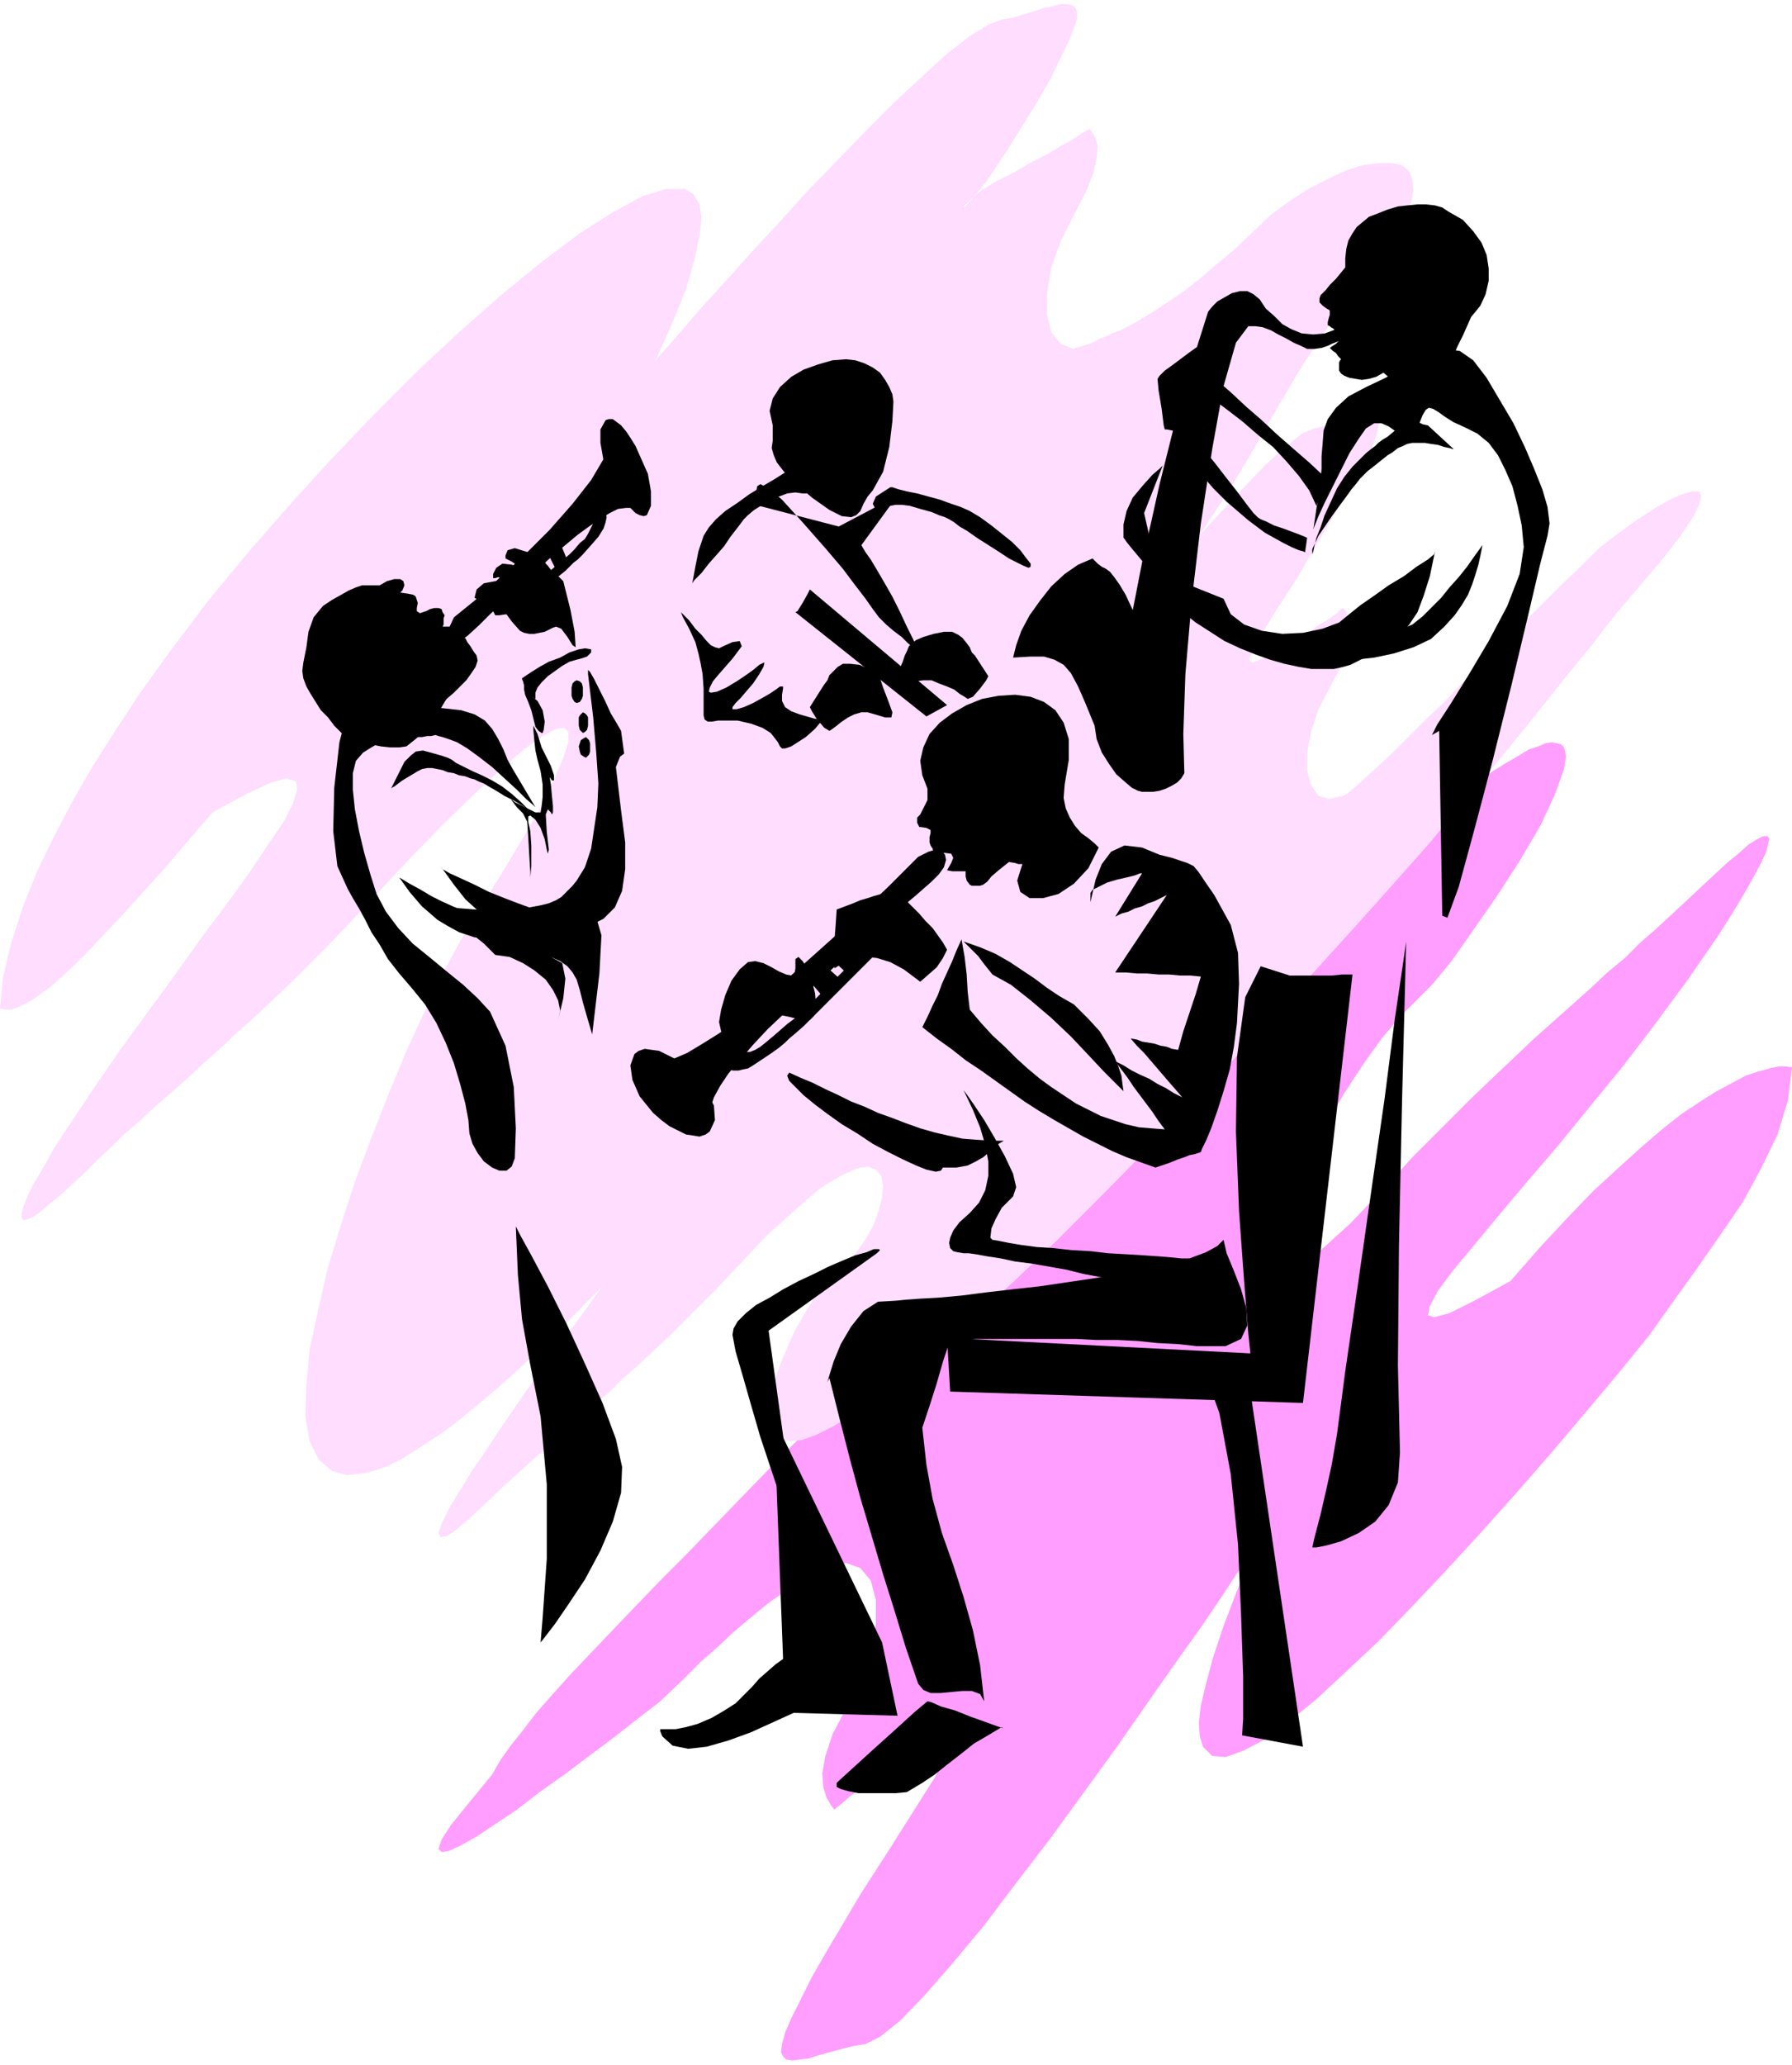 <svg xmlns="http://www.w3.org/2000/svg" fill-rule="evenodd" height="192" preserveAspectRatio="none" stroke-linecap="round" viewBox="0 0 1737 2000" width="1.737in"><style>.pen1{stroke:none}.brush3{fill:#fdf}.brush4{fill:#000}</style><path class="pen1" style="fill:#ff9eff" d="m1737 1034-4 32-10 33-16 33-18 33-22 32-23 33-23 32-22 31-30 37-32 38-33 39-34 39-34 38-34 37-34 36-32 33-31 29-29 27-27 22-23 17-21 11-17 6-13-1-9-9-3-10-1-13 2-17 5-21 7-26 10-30 13-34 16-40-4 5-10 15-15 23-21 31-25 35-28 40-30 43-32 44-32 44-33 43-31 41-30 36-27 31-24 25-20 16-14 7-12 2-12 3-11 3-11 3-9 3-9 1-7 1-6-1-3-3-2-4 1-8 3-11 6-14 9-18 11-22 15-26 32-54 29-45 24-38 19-30 11-21 4-12-5-4-15 5-19 11-18 11-15 10-14 10-11 8-8 7-5 4-2 2-1-1-3-4-4-7-3-10-1-13 3-17 7-21 13-25 15-28 9-27 5-27v-23l-5-19-10-12-14-5-18 5-4 2-5 2-5 2-5 3-6 3-6 4-7 4-8 6-10 7-10 8-12 10-13 11-15 14-17 15-18 18-21 20-22 17-23 18-24 18-24 18-24 17-22 17-21 14-18 12-16 9-11 5-7 1-3-3 3-9 9-14 17-21 23-28 8-14 10-14 12-15 13-17 15-17 17-19 19-20 21-22 22-23 25-26 27-27 28-29 31-32 33-34 36-36 37-39 53-55 50-52 48-50 46-46 43-43 40-40 38-38 36-35 34-32 32-30 29-27 27-25 26-23 23-20 22-19 20-16 18-14 16-12 15-11 13-8 12-7 10-6 9-3 7-3 6-1 5 1 4 1 3 3 1 4 1 5-1 5-1 7-9 25-14 30-20 34-22 34-23 33-21 30-19 23-15 15-15 15-18 21-18 25-19 29-18 31-17 31-15 30-12 27-8 24-4 19 2 11 8 4 15-6 23-16 32-29 41-43 19-21 20-20 20-20 19-19 20-19 19-18 19-18 19-17 18-16 18-16 17-16 17-14 15-15 15-13 14-13 13-12 16-15 14-13 13-12 11-9 9-8 8-5 6-3h4l2 2-1 5-2 8-5 11-7 13-9 16-12 20-14 22-29 42-31 42-32 42-32 39-31 38-30 35-27 32-24 29-20 24-15 20-8 15-2 9 6 2 15-4 24-12 35-19 28-32 27-29 25-26 24-22 22-20 21-18 19-15 18-12 16-10 15-8 13-7 12-4 11-3 9-2h7l6 1z"/><path class="pen1 brush3" d="m409 1315 3-23 8-22 12-21 16-20 17-20 18-20 19-22 17-23 30-42 37-47 40-50 45-51 45-51 47-50 45-46 44-42 39-35 34-28 28-18 20-8 11 5v18l-12 34-25 51 3-4 9-12 14-18 18-23 22-27 25-31 26-33 29-34 28-34 28-34 28-31 26-28 23-24 20-18 16-13 12-5 9-2 9-3 8-2 8-3 8-2 7-1h5l5 1 3 2 1 3-1 6-2 8-4 11-7 14-9 17-12 20-25 42-21 36-19 29-14 23-9 16-3 9 3 3 12-5 15-8 14-8 13-8 11-8 10-6 7-5 4-4 2-1 1 1 2 3 2 6 1 8v10l-3 14-6 16-10 19-11 21-7 21-4 21v18l4 14 7 10 10 3 14-3 5-3 7-6 10-9 12-11 14-13 15-15 17-17 18-17 18-19 19-19 20-19 20-20 19-19 19-19 19-18 17-17 12-9 12-9 11-8 11-7 9-6 9-5 8-4 7-3 10-3h7l2 4-2 9-6 12-12 18-17 22-23 27-11 13-11 13-12 15-12 16-14 17-14 17-15 19-16 20-17 21-18 22-19 23-21 24-21 26-23 26-24 27-26 29-68 75-63 68-58 60-53 54-48 48-43 41-39 36-35 31-30 25-27 20-24 16-20 12-16 8-14 5-11 1-9-2-6-4-4-6-1-9v-10l1-11 3-13 4-13 5-13 6-14 6-13 7-12 7-12 7-11 7-9 6-7 6-5 11-9 9-11 9-13 7-13 5-14 3-12 1-12-2-9-5-6-8-3-11 2-15 7-20 12-23 20-29 26-33 35-15 16-16 16-15 15-15 15-16 15-15 14-15 13-14 14-15 12-13 13-14 11-12 12-13 11-11 10-11 10-10 9-19 18-16 15-13 11-9 6-6 1-2-4 3-9 8-16 6-10 7-11 7-12 9-13 22-33 22-32 23-32 23-31 21-29 20-28 18-25 15-22 12-19 8-15 4-12-2-6-7-2-13 3-20 9-28 15-21 25-19 22-18 20-16 18-14 15-13 14-12 11-10 10-9 8-8 6-8 5-6 3-6 2-5 2h-5l-4-1z"/><path class="pen1 brush3" d="m0 977 3-31 8-33 11-34 14-35 17-35 18-34 19-33 19-30 27-41 31-43 34-45 38-46 40-46 41-45 43-45 42-42 42-39 41-36 38-31 36-27 33-21 28-15 23-7h18l8 5 6 10 2 13-2 18-5 23-8 28-13 32-17 38 3-4 9-10 14-16 18-21 22-24 25-28 27-29 28-31 29-30 29-30 28-28 27-25 24-22 22-17 18-11 13-5 11-2 10-3 10-3 9-3 9-2 8-2h6l5 1 3 2 2 4v7l-3 9-5 13-8 16-10 21-14 24-28 45-20 30-14 17-7 8-1-1 5-5 10-9 16-10 18-9 17-10 16-8 13-8 11-6 9-6 5-3 2-1 1 1 2 3 3 5 2 8-1 11-3 14-7 18-12 23-13 26-9 25-4 25v21l4 17 9 11 12 5 16-5 5-2 5-3 6-2 6-3 8-3 8-4 9-5 10-6 11-7 12-8 13-9 14-11 15-13 17-14 18-17 19-18 19-14 19-12 18-9 17-8 16-5 15-2h13l10 2 7 6 3 8 1 11-3 15-8 17-11 21-17 24-22 27-11 14-11 14-10 15-10 15-10 16-10 17-10 17-11 19-12 21-13 22-15 24-17 26-18 28-21 31-24 33-26 36-45 59-43 57-41 54-40 51-38 49-37 46-35 43-34 42-33 38-31 37-29 34-29 32-27 30-25 28-25 25-23 24-22 21-21 20-19 17-19 16-17 14-17 13-15 10-14 9-13 8-12 6-11 4-11 3-9 1-9 1-7-2-7-2-13-11-9-18-4-24 1-30 3-34 8-37 9-40 13-43 14-43 16-43 17-43 17-41 18-39 17-36 17-31 16-27 25-40 21-35 17-30 12-25 9-21 5-15v-10l-4-4-8 1-13 7-17 12-22 19-26 24-31 30-35 36-40 43-18 19-18 19-18 18-18 18-18 17-18 17-18 16-17 16-17 15-16 15-16 14-15 13-14 13-14 12-12 12-12 11-14 14-13 12-12 11-10 8-8 7-7 5-5 2-4 1-2-2v-5l2-7 4-10 6-12 9-15 10-18 13-20 26-39 27-39 27-37 27-37 25-35 24-32 21-29 18-27 15-22 9-18 4-13-1-8-9-3-15 4-24 11-33 18-25 29-23 27-21 23-19 21-17 18-15 16-14 14-12 11-11 10-10 7-8 6-8 4-6 3-6 2H5l-5-1z"/><path class="pen1 brush4" d="m394 723-7 1h-9l-9-1-10-2-9-2-10-4-9-5-7-7-6-8-7-7-5-8-5-8-4-7-3-8-1-7 1-8 3-15 2-15 5-14 9-11 9-6 9-5 7-4 7-3 6-2h17l7-4 7-2h6l3 2 1 4-2 5-6 6-12 7-16 21-9 24-2 23 7 18 13 12h22l30-13 37-31-1 3-5 8-6 12-8 13-9 15-10 14-11 11-10 8z"/><path class="pen1 brush4" d="m497 745-5-9-4-10-5-10-6-10-7-8-10-6-13-4-18-2-19-1-18-2-15-2-14-1-12 2-9 7-8 11-5 19-5 44-1 42 4 34 10 22 5 9 6 10 6 11 6 12 8 12 8 14 11 14 12 14 13 16 11 18 9 19 8 20 6 20 5 19 3 16 1 13 3 10 5 9 6 8 8 6 7 3h7l5-4 3-8 1-29-2-40-8-40-15-33-12-13-14-13-16-13-17-14-16-13-14-15-12-16-9-17-6-19-6-21-5-21-4-21-2-19v-16l3-12 7-8 8-5 7-4 6-2 6-2 5-1 6-1h19l5-1h4l4-1 3 1 4 1 6 2 8 3 10 6 11 8 13 10 12 11 12 11 9 9 7 6 2 2-22-37z"/><path class="pen1 brush4" d="m427 839 13 18 11 14 11 10 10 8 12 5 14 3 16 3 20 1h20l17-4 14-7 11-11 7-16 3-21v-26l-4-31-5-42 4-10 4-3-3-22-4-7-6-10-5-11-6-12-5-10-4-7-2-2v4l5 42 3 35 2 29-1 23-3 20-3 20-6 18-8 13-4 5-4 4-4 4-3 3-5 3-7 3-8 2-11 2-11-4-13-5-15-6-14-7-13-6-11-5-7-4-2-3zm-39-265 7 1 5 1 2 1 1 1 2 6-1 5v3l3 2 3-1 3-1 4-2 4-1h4l3 1 1 3 2 3-1 3v6l-1 2h7l2 1 2 2v5l1 1-1 1-2 1 3 1 2-1 2-1 2-1h1l1 1 1 1h1l2 4 3 4 3 5 3 4 1 5-2 6-4 6-5 7-6 6-6 6-7 6-6 5-38 12-30-1-19-11-11-19v-23l9-24 20-23 30-19z"/><path class="pen1 brush4" d="m440 598 21-17 23-21 25-23 24-24 22-25 18-23 13-22 4-18 1-3 4 5 5 9 6 12 6 14 4 14 3 12-1 7-5-3h-6l-8 1-8 4-10 6-10 7-11 8-12 10-12 10-12 11-13 12-12 11-12 12-12 11-11 11-11 10-10 7-8-3-1-9 6-13z"/><path class="pen1 brush4" d="m587 407 3-1h4l4 3 4 3 5 6 4 6 5 8 4 9 8 18 3 17v14l-4 9-3 1-4-1-4-2-4-4-5-5-5-7-5-8-5-9-7-18-3-17v-13l5-9zm-55 160 5-5 6-5 5-4 4-4 4-4 4-3 3-3 2-2 8-9 7-8 5-8 2-6 1-5-1-5-4-4h-5l-7 3-7 4-7 6-5 5-2 2-5 4-6 5-7 5v11l5-5 5-4 5-5 4-4 5-4 5-3 4-3 5-3 3-1 2 1-1 3-2 4-2 4-3 5-5 4-5 6-5 5-7 6-6 5-7 6v13zm-50 1-3 8-2 9 1 7 2 4h4l7-1 7-3 6-3 5-3 6-5 9-7 8-7v-13l-5 4-4 4-5 3-4 4-3 3-4 2-3 2-2 2-8 5-4 1v-5l7-10 4-3 5-4 4-4 5-4 4-4 4-4 5-5 4-4v-11l-8 7-8 8-9 7-7 6-7 6-6 4-4 3-1 1z"/><path class="pen1 brush4" d="m497 560 11-10 11 21-11 9-11-20zm15-14 12-11 10 22-11 10-11-21zm16-16 13-9 9 22-11 9-11-22z"/><path class="pen1 brush4" d="m546 563-4-4-4-3-4-4-3-4-4-4-5-3-4-3-6-3-13-4-7 2-2 5v3l2 1 4 2 6 4 6 4-4-2-8-3-9-1-6 4-3 6v4h2l3-1 4 2v2h-7l-11 2-7 6-2 8 5 3 13-2 3 3 7 8 8 11 8 9 4 2 5 1h5l5-1 5-1 4-2 4-2 3-1 5 2 6 8 5 8 3 2-1-15-4-21-5-20-2-8zm13 96 3 1 2 2 1 4v8l-1 3-2 3-3 1-2-1-2-3-1-3v-8l1-4 2-2 2-1zm6 31 2 1 2 2 1 2v8l-1 4-2 2-2 1-1-1-2-2-1-4v-8l1-2 2-2 1-1zm3 24 1 1 2 2 1 3v8l-1 3-2 2-1 1-2-1-3-2-1-3-1-5 1-3 1-3 3-2 2-1zm-62-57 3-2 6-4 8-5 9-5 11-4 9-5 9-3 6-1 6 1v3l-4 4-6 2-4 1-7 2-7 4-7 5-7 5-6 6-4 5-2 5v6l-2-1-1-1 5 4 5 9 2 11-1 8-1 3h-1l-3-2-3-4-2-8-2-8-3-8-3-7-1-5v-4l-1-4-1-2v-1zM387 850l5 7 5 7 6 7 6 7 7 6 8 7 10 6 11 6 15 5 17 1 18-2 17-4 15-4 12-5 8-4 1-1h-79l-10-3-10-4-10-4-11-5-10-5-10-6-11-6-10-6zm5-112 6-6 5-4 7-1 11 3 7 2 6 2 4 2 4 3 4 2 6 3 6 3 9 4 10 5 10 6 9 7 9 8 7 7 7 7 4 5 3 3 2 2h1l-1-2-2-3-3-3-6-5-8-6-10-6-10-5-8-5-7-4-5-3-5-2-4-2-4-1-5-2-6-1-5-2-6-1-5-2-5-1-5-1h-5l-5 1-4 2-5 3-5 3-5 3-4 3-4 3-2 1-1 1 13-26z"/><path class="pen1 brush4" d="m409 876-9-10 1-2 8 4 13 9 15 12 17 13 15 12 11 11 14 2 13 6 11 7 11 9 7 10 5 10 2 10-2 9 5-21 2-19-3-15-11-6 9 4 7 5 5 6 4 7 3 10 3 12 4 14 5 17 7-59 2-37-5-17h-21l-17-2-24-2-28-2-28-2-25-2-18-2-8-1zm86-102 6 8 6 6 4 8 1 14 1 18 1 16v6l1-11v-20l-1-14-2-9v-5l2-1 5 4 5 8 4 11 2 10 1 4 1-4-2-17-1-17 2-5 3 3 1 2 1-2v-6l-1-10-1-11-1-6v-1l2 3h2v-5l-3-9-4-8-5-10-4-13-4-8v4l1 11 1 9 2 9 3 11 2 13v12l-1 9-1 6h-5l-10-5-10-5-4-3zm785-308 1-12v-12l1-12 1-13 4-11 8-11 12-11 17-9 19-9 17-10 15-9 14-7 13-2 13 2 13 9 13 17 13 22 13 22 11 23 9 21 8 20 5 17 2 16-2 12-7 27-12 51-16 67-18 72-18 68-15 55-11 30-5-2-3-179-7 4 5-10 13-20 18-29 19-32 18-34 12-31 4-26-2-21-4-19-5-19-7-16-7-14-9-12-11-9-12-6-11-5-8-5-7-5-5-3-4-1-3 2-3 5-4 10-4 8-5 3-6-2-7-3-7-5-7-3h-7l-8 5-7 10-9 14-8 16-8 16-8 16-6 13-4 10-1 3 7-47z"/><path class="pen1 brush4" d="m1391 534-5 24-6 19-6 16-8 12-10 11-12 9-15 9-20 10-7 2-9 2h-22l-12-2-14-3-14-4-14-5-15-6-15-7-14-9-14-9-14-11-12-13-12-14-10-15 75 30 7 15 13 10 17 6 20 3 20-1 19-4 16-6 11-9 10-8 13-9 14-10 15-9 12-9 11-7 6-5 1-3z"/><path class="pen1 brush4" d="m1437 528-2 10-2 9-3 10-3 9-4 10-6 10-7 10-10 11-13 12-17 8-19 6-19 4-18 2-14 1-9-1-2-1 10-4 10-4 10-4 10-5 10-4 10-4 10-4 10-4 10-8 9-9 9-9 8-10 9-10 8-10 7-10 8-11zm-53-116-5-1-4-2-3-1-3-1-4 1-3 1-5 4-6 5-6 5-5 3-4 3-3 3-4 3-5 4-6 6-7 7-8 10-7 11-6 13-6 13-4 12-4 10-2 8-1 5-1 3v-5l6-13 13-19 8-11 6-8 5-7 5-6 3-4 4-4 4-4 4-3 5-4 5-4 5-4 5-3 5-4 5-2 4-2 5-1h12l6 1 7 1 6 2 5 1 3 1h1l-25-23zm-80-153-9 11-6 6-4 5-3 3-2 2-1 3v4l3 3 4 3 2 1 1 1v4l-1 3-1 4v3l2 1 1 1 2 1 1 1 6 6v4l-4 4-6 4 3 3 3 2 2 3 3 3-1 1-1 2v8l2 3 3 2 5 2 6 1 6 1 7-1 7-2 7-4 8 7 8 5 7 2h7l7-3 7-4 8-6 7-7 4-5 5-6 4-9 5-10 4-9 4-9 5-6 4-5 5-11 3-13v-12l-2-13-5-12-8-11-10-11-14-8-6-4-7-2-9-1h-8l-10 1-9 1-10 3-10 4-8 3-6 5-6 5-4 6-4 7-2 8-1 9v9z"/><path class="pen1 brush4" d="m1295 319 6-1 4 4-1 6-13 5-4 2-6 2-7 1h-7l-6-3-7-3-7-4-8-4-7-4-8-3-7-1h-7l-12 16-12 42-11 61-11 72-9 76-6 70-2 58 1 38-3 5-4 4-5 3-6 3-6 2-6 1h-11l-4-1-6-3-7-6-8-7-7-10-7-11-5-13-2-13-9-22-7-16-7-13-7-8-9-5-10-3h-13l-17 1 3-12 5-14 8-15 10-14 11-14 13-12 13-9 14-6 5 5 4 3 4 2 4 3 4 5 5 7 6 10 7 15 9-46 9-40 8-36 8-32 8-32 9-31 10-34 12-38 4-5 5-5 7-4 7-4 8-2h7l6 3 6 5 6 9 8 7 8 8 9 5 10 4 11 1 11-1 11-4z"/><path class="pen1 brush4" d="m1124 563-6-7-6-7-6-7-5-6-5-6-4-5-2-3-1-1v-13l3-13 6-13 10-12 9-10 7-6 3-3-18 46 15 66zm152-73-7-15-10-14-12-14-13-14-15-12-15-13-17-13-16-12-2-8-2-7-2-8-3-7 16 14 15 13 15 14 15 13 15 14 16 14 15 13 15 14-3 7-2 7-1 7-2 7zm-117-39 5 8 6 7 6 7 6 6 7 7 7 6 7 6 7 6 8 6 8 6 9 5 9 5 8 4 7 3 4 1 2 1 2-14-2-1-5-2-8-3-8-3-9-3-8-4-5-2-3-2-4-4-7-9-9-12-11-14-10-13-9-11-7-8-2-3-1 24zm-30-35-1-4-2-16-3-18-1-11 2-3 5-5 7-5 8-6 8-6 7-5 5-3 2-1-24 85h-2l-4-1-5-1h-2zM971 1673l-15 9-12 7-10 8-9 7-9 7-10 8-12 8-15 9-11 1h-36l-10-2-7-2-4-2v-4l12-11 11-10 11-10 10-9 10-9 11-10 11-10 12-10 4 1 9 4 14 4 15 6 14 5 11 4 6 2-1-1zm-178-24-21 9-22 10-22 10-22 8-21 6-18 2-15-3-10-9-2-5v-2h15l10-2 11-3 14-6 12-7 11-7 8-8 8-8 7-8 8-7 8-7 10-7 2 3 5 6 6 9 7 10 6 9 5 6 2 3-2-2z"/><path class="pen1 brush4" d="m752 1420 9 239 109 3-15-71-114-236 11 65zm166-500-4-7-5-7-5-7-7-7-6-7-7-7-7-7-7-7-8 1-8 1-7 2-6 2-7 2-7 3-8 3-8 3-1 15-1 13-1 14 1 15 6-4 7-3 8-3 10-1 10 1 13 4 13 7 16 12 8-7 8-7 6-9 4-8zm-193 12 7-1 8 2 8 4 7 4 7 3 5 1 3-1 1-6v-9l3-2 4 4 5 8 4 11 3 12 1 12-2 10-4 4h-5l-7-1-8-2-10-2-12 1-13 4-15 9-11 5-5-3-2-9 2-12 4-14 6-14 8-11 8-7zm167-143-3 3v5l2 4 7 1 4 2v3l-1 4v5l1 3 2 3 1 4h9l8 1 2 4-2 5-4 7 5 1h13v5l1 4 3 4 2 1h8l3-1 4-3 4-5 7-6 10-8 6 1 3 1h4l-5 16 3 11 9 6h13l15-4 15-10 14-15 10-20-4-4-6-5-7-5-6-7-5-8-4-9-2-10 1-13 4-24v-20l-5-16-8-12-11-8-13-5-15-2-16 1-16 3-15 6-14 8-12 9-10 11-6 13-3 13 2 14 5 13v11l-4 8-3 6z"/><path class="pen1 brush4" d="m890 830-14 14-15 15-17 16-18 16-18 17-19 17-19 17-18 16-19 16-18 14-18 13-16 10-15 9-14 6-11 4h-10l-3 2 3 6 7 9 10 10 12 10 12 8 10 5h8l-1-8 3-9 6-11 8-12 11-13 13-15 14-15 17-16 17-16 18-17 18-16 19-17 18-16 18-16 18-15 16-14 7-7 5-7 2-7-1-5-3-4-6-1-7 2-10 5z"/><path class="pen1 brush4" d="m615 1021-4 11 2 14 7 16 13 16 8 7 8 6 8 4 8 4 7 1 6 1 6-2 4-3 5-11-1-14-8-16-13-16-8-7-8-6-8-4-8-4-7-1-7-1-6 2-4 3zm222-131 10-4 9-1 7 1 3 4-1 7-4 10-7 10-8 10-3 3-6 6-7 7-7 7-9 9-9 9-9 9-9 9v-15l8-8 7-7 8-8 7-7 6-6 6-6 6-5 4-4 7-9 3-7h-5l-15 8-5 5-5 5-5 5-5 5-5 5-6 5-5 5-6 6v-13l9-9 9-9 8-8 8-8 7-7 5-5 3-3 1-1zm-50 96-8 8-8 7-6 5-4 4-6 5-7 5-6 4-6 4-6 4-5 3-5 1-4 1h-6l-4-2-2-5 4-9 3-5 4-5 4-5 4-5 4-5 4-4 4-4 4-4 3-2 4-3 5-4 6-6 7-6 7-7 8-8 8-8v13l-8 7-9 7-8 7-8 7-7 8-7 7-7 8-5 8-4 5v2h3l5-2 5-3 5-4 6-5 7-6 8-7 8-6 8-8 8-7v15z"/><path class="pen1 brush4" d="m820 910-16 17 18 17 15-15-17-19zm-24 22-14 15 16 19 17-17-19-17zm-23 21-17 16 18 19 17-17-18-18zm474-9-25-8-15 30-8 58-1 72 3 77 5 69 4 50 2 19-294-15 3 52 342 11 48-415h-10l-10 1h-41l-3-1z"/><path class="pen1 brush4" d="m1186 1201 3 13 7 17 7 18 5 18 1 17-6 13-15 7h-28l-18-2-20-1-19-2-20-1h-21l-19-1h-98l-10 1h-14l-7 21-6 21-7 22-7 21 4 36 6 33 9 33 11 31 10 31 9 32 7 34 4 35-4-7-8-3h-9l-11 1-10 1h-10l-7-3-5-6-12-35-11-36-11-35-11-37-11-37-10-37-10-39-10-40-2 4 2-7 4-13 7-17 10-17 12-15 14-9 17-1 10-1 14-1 18-1 22-2 23-3 26-3 27-3 27-4 27-4 26-4 24-5 22-5 19-5 16-6 11-6 6-6zm-129-336v10-1l2-9 3-13 6-15 9-12 13-6 17 2 17 7 12 3 9 3 6 2 6 3 5 6 6 9 9 13 16 29 7 27 1 30-2 38-3 23-4 22-6 21-6 19-6 17-5 12-4 8-1 3-6 2-5 1-5 2-6 2-5 2-5 2-6 2-6 2-14-5-14-5-14-6-14-7-14-7-14-8-14-8-15-9-14-9-14-10-14-10-14-10-15-10-14-11-14-10-14-11 5-10 5-11 5-10 4-11 5-11 5-11 4-10 5-11 3 17 2 17 1 17 2 17 11 13 11 12 12 11 11 11 11 10 12 10 11 8 12 8 12 8 12 6 12 6 12 4 12 4 13 3 12 1 13 1-6-8-6-9-6-8-6-8-6-8-6-9-6-8-6-8 8 4 8 5 8 4 9 4 8 5 8 4 8 5 8 4-6-7-7-8-6-7-6-7-6-7-6-7-7-7-6-7 6 1 5 2 6 1 6 1 6 2 6 1 5 2 6 1 5-18 6-18 6-18 5-17-10-1h-10l-11-1h-10l-11-1h-10l-11-1h-10l50-75-6 3-6 3-6 2-6 3-7 2-6 3-7 2-6 3 26-42h-2l-5 2-8 2-9 2-10 3-8 4-6 3-2 3z"/><path class="pen1 brush4" d="m934 912 8 8 6 6 6 8 8 10 18 10 19 15 20 17 19 18 17 18 15 16 12 12 7 7-1-7-1-8-3-9-4-10-6-11-8-13-11-12-14-14-14-8-12-8-12-9-12-8-12-8-14-8-14-6-17-6zm0 144 9 19 7 17 5 17 3 16v14l-3 14-6 12-9 10-10 9-6 8-3 7-1 5 1 5 3 3 4 1 6 1h5l7 1 11 2 13 2 14 3 16 2 17 3 17 3 16 4 16 3 15 2 14 3 11 2 9 2 5 1h2l31-28h-8l-10-1-12-1-15-1-16-1-18-1-17-2-18-1-18-2-16-1-15-2-12-2-10-2-6-1-2-2 1-9 4-9 6-11 11-11 3-9-3-13-8-17-10-18-10-17-10-15-7-10-3-4zm-84 158 3-3-1-1h-5l-7 3-11 3-12 5-14 6-14 7-15 7-15 8-13 8-13 7-10 8-8 8-4 7-1 6 3 16 7 24 8 28 9 31 10 30 9 27 9 22 7 13-27-195 105-75z"/><path class="pen1 brush4" d="m765 1039-2 3 2 5 6 6 8 8 11 9 12 9 14 10 15 9 15 10 15 8 14 7 13 6 10 4 9 2 5-1 2-3h13l11-2 8-4 7-4 6-5 5-4 4-4 5-3h-13l-14-1-13-1-14-3-13-3-14-4-14-5-13-5-14-5-13-6-13-5-12-6-13-6-12-6-12-5-11-5zm381 272 21 16 15 42 11 59 7 68 3 68 2 60v41l-1 16 59 11-55-371h-3l-7-2-11-1-11-2-12-2-10-1-6-2h-2zM749 412v15l-1 7 2 7 3 7 7 9 11 11 16 14 17 12 12 6 9 1 5-2 4-4 3-7 4-7 5-6 10-18 6-24 3-25 1-19-1-7-3-7-4-7-5-7-7-5-8-4-9-3-9-1-13 1-14 4-14 5-12 7-11 10-7 11-3 12 3 14z"/><path class="pen1 brush4" d="m762 457-11 7-12 7-13 8-11 8-12 8-9 8-7 8-5 8-5 15-3 15-2 11-1 5 2-3 7-7 7-9 8-9 7-8 6-9 7-9 6-8 4-4 6-5 8-5 8-5 8-3 8-3 8-1 7 1h4l1-2-2-3-4-4-5-4-5-4-4-3-1-1zm101 15-14 9-3 7 2 4 5 1h2l2-1 3-1 3-1 5-1h6l8 1 10 3 11 3 7 3 6 2 4 2 5 3 5 4 7 4 10 7 11 7 11 7 9 6 8 4 6 3 5 2 2-1v-3l-4-5-6-8-8-8-10-8-10-8-11-8-10-6-9-4-9-3-11-4-11-3-11-3-10-2-8-2-6-2h-2zM660 593l8 8 6 8 6 6 5 6 4 4 4 2 4 1 4-2 9-4 7-1 2 5-9 12-7 8-7 8-5 6-3 6-1 4 2 1 6-1 9-4 10-6 9-6 7-5 6-5 4-2h1l-1 4-4 7-6 9-6 7-6 7-5 5-3 4v2h4l7-2 9-4 9-5 7-4 6-4 4-3h3v2l-1 6v6l3 6 6 4 8 3 7 2 7 2 5 1h2l-1 3-5 6-9 8-14 9-6 2h-3l-2-2-2-4-3-4-4-5-8-5-11-4-13-3h-19l-6 1h-4l-3-2-1-4v-26l-1-14-2-11-2-9-3-11-6-13-6-11-2-5z"/><path class="pen1 brush4" d="m797 666 2-3 3-4 2-5 4-4 4-4 5-3h7l9 1 14 6 6 7 3 9 5 13 4 11-1 5h-6l-10-3-7-2h-6l-7 2-6 3-6 4-5 4-4 3-3 2-5-3-7-8-5-8-2-4 12-19zm148-31-3-3-2-5-3-4-4-5-4-3-6-3h-8l-10 2-10 3-7 3-4 3-3 3-2 5-2 4-2 6-3 7-5 11 1 5h7l12-4 8-1h8l7 3 8 3 7 3 5 4 5 3 3 2 5-2 7-8 6-8 2-4-13-20z"/><path class="pen1 brush4" d="m732 489 1-1v-12l1-5 3-2 8 4 13 11 20 22 22 25 17 20 12 16 10 13 7 10 6 8 7 7 7 6 8 6 6 6 5 4 3 3h1l-1-4-3-7-6-12-7-15-7-14-8-14-7-12-6-10-5-7-3-5-1-2 35-48-57 30-81-21zm39 104 127 101 20-11-133-112-2 4-5 9-5 8-2 1zm-271 595 2 47 4 43 8 44 10 50 6 66v72l-4 57-2 24 4-5 10-13 13-19 16-24 15-28 12-28 8-28 1-25-6-27-13-35-17-38-18-39-18-36-16-30-11-20-4-8zm863-276-4 155-3 140-1 116 2 84-2 29-9 22-13 16-16 11-17 8-14 4-10 2h-4l2-9 6-23 6-26 5-23 5-29 8-61 12-82 13-91 13-90 10-78 8-54 3-21z"/></svg>
